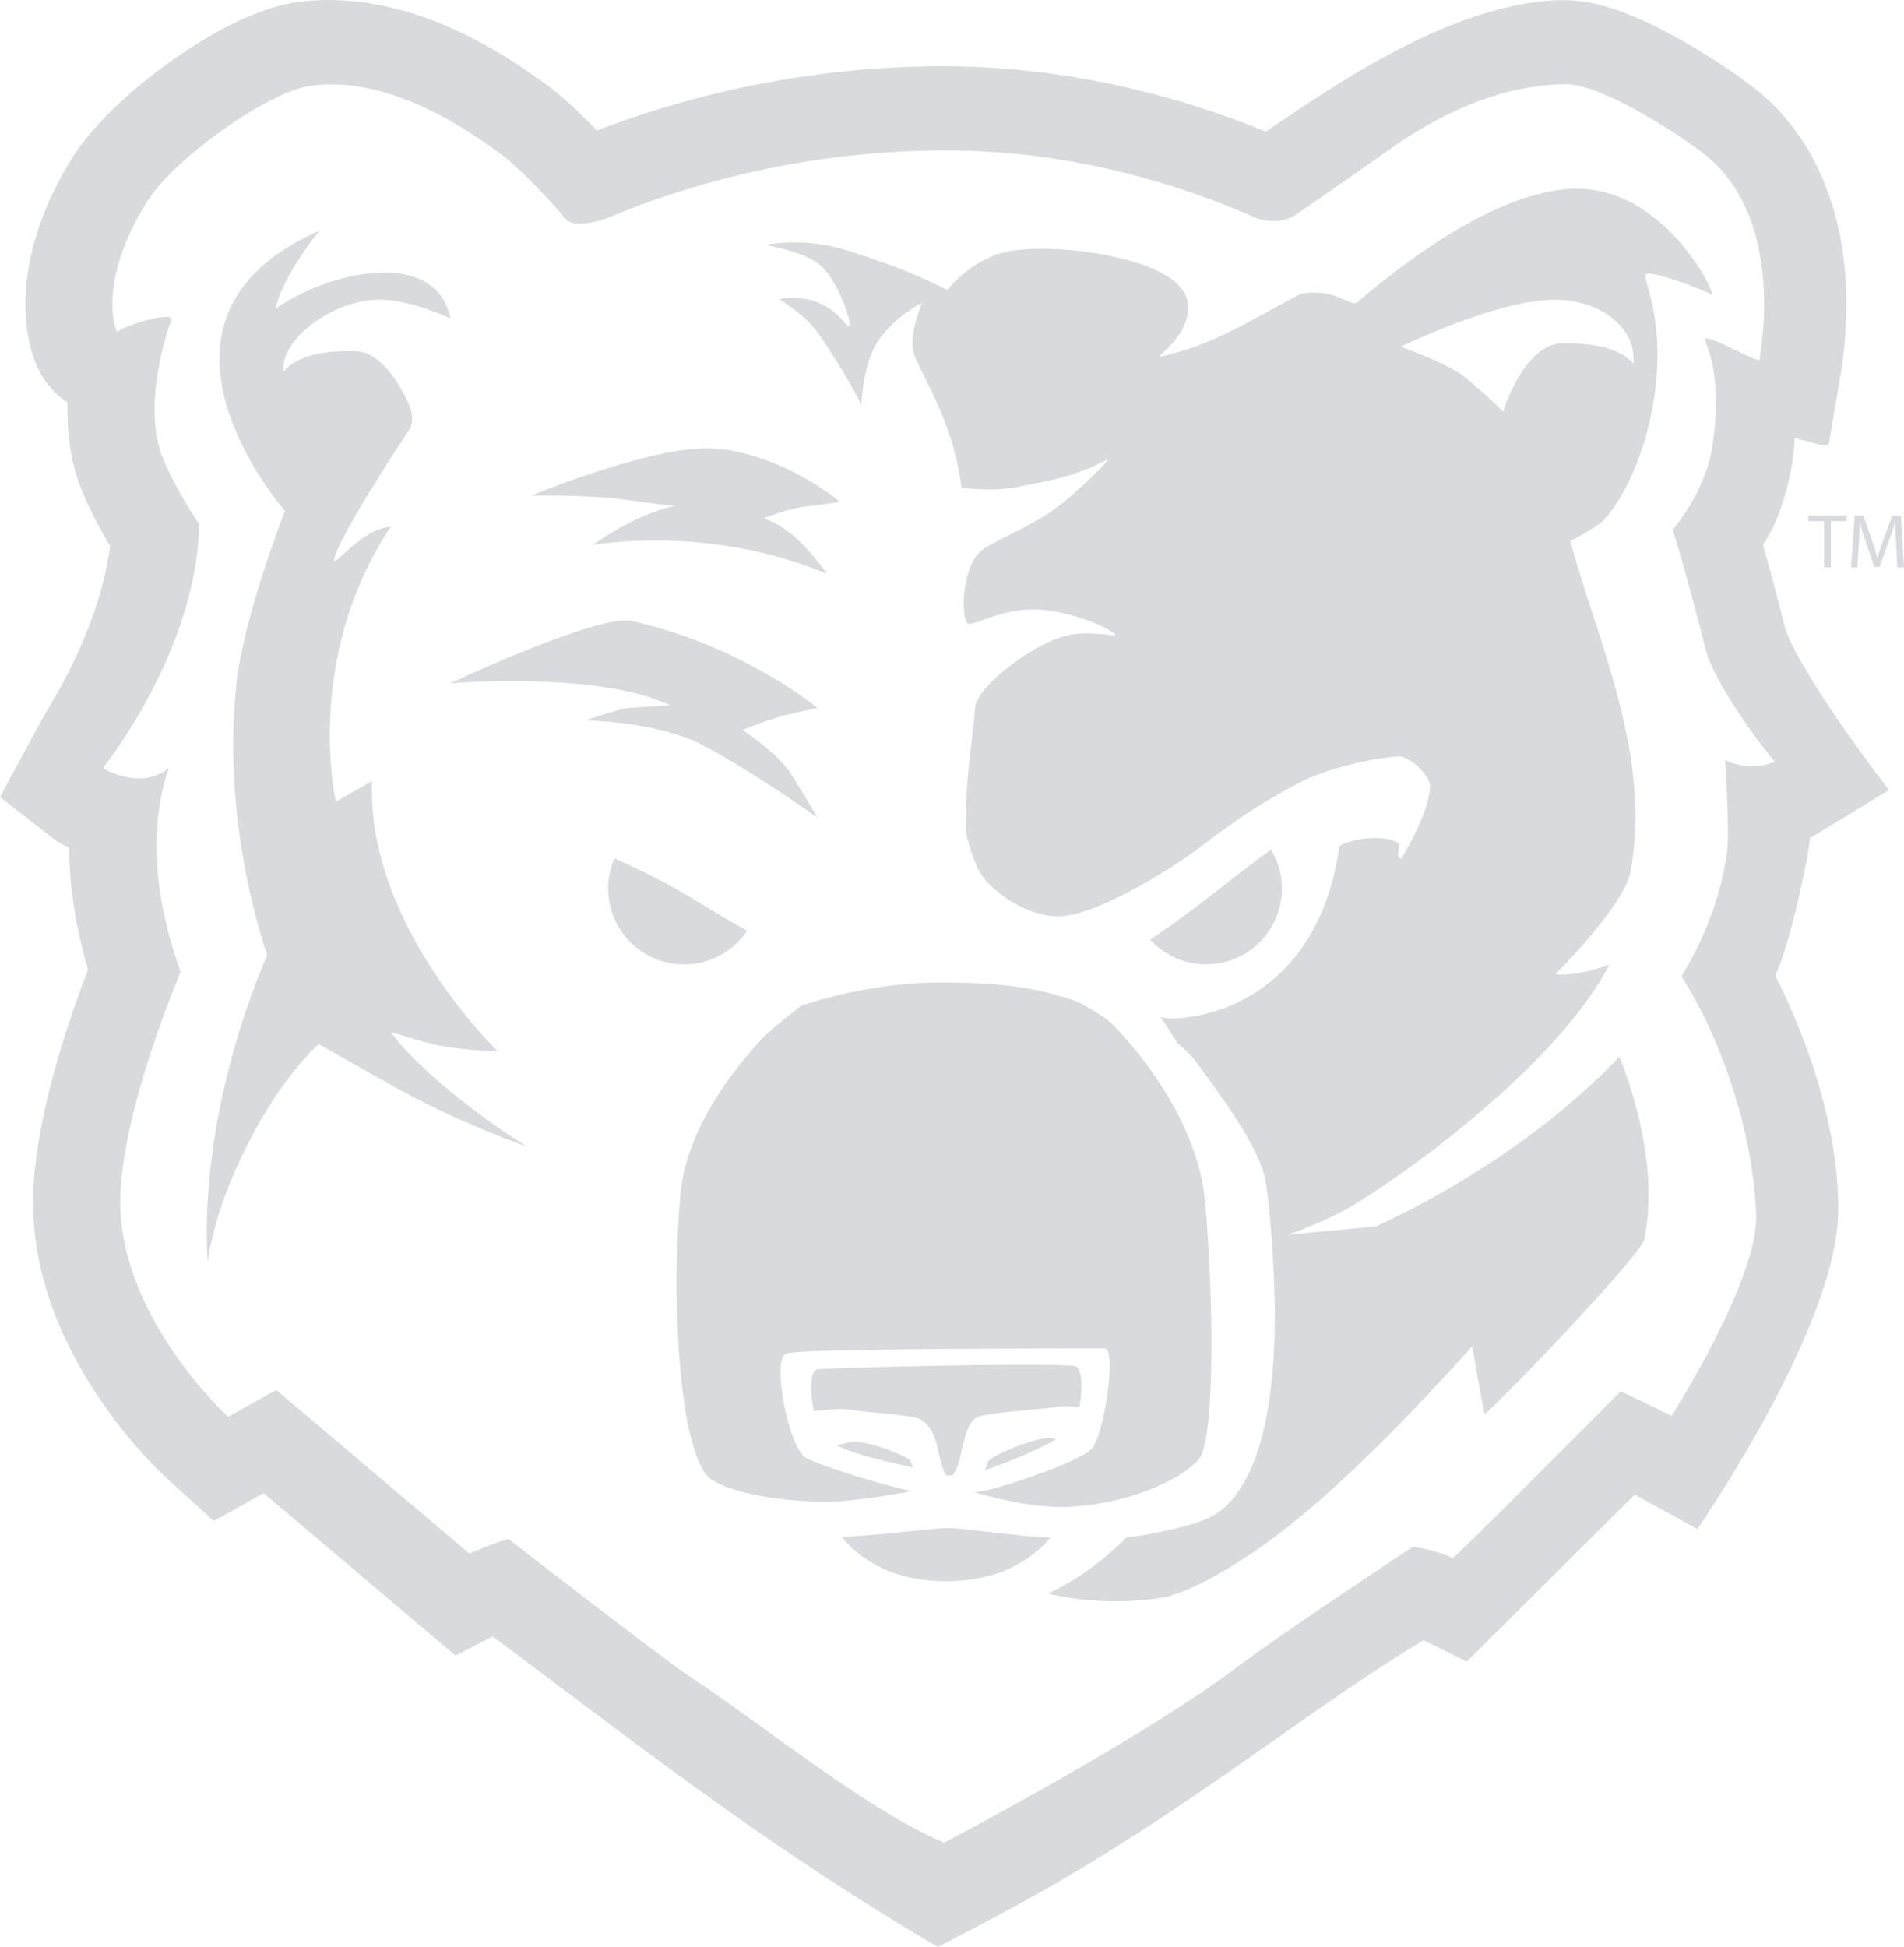 <?xml version="1.0" encoding="UTF-8"?>
<svg id="Layer_1" data-name="Layer 1" xmlns="http://www.w3.org/2000/svg" viewBox="0 0 224.72 229.73">
  <defs>
    <style>
      .cls-1 {
        fill: #D8DADE;
        stroke-width: 0px;
      }
    </style>
  </defs>
  <path class="cls-1" d="M144.19,113.61c4.06-.85,7.11-4.45,7.11-8.76,0-1.62-.45-3.13-1.2-4.45-.03-.05-.05-.1-.08-.15-4.14,2.96-9.64,7.64-14.27,10.62.08.09.16.18.24.26,1.62,1.64,3.86,2.67,6.35,2.67.64,0,1.25-.07,1.85-.2Z"/>
  <path class="cls-1" d="M88.16,109.83c-1.8-1.01-3.95-2.27-6.59-3.89-2.84-1.73-5.99-3.3-9.06-4.64-.47,1.09-.73,2.29-.73,3.55,0,4.95,4.01,8.96,8.96,8.96,3.1,0,5.82-1.58,7.43-3.97Z"/>
  <path class="cls-1" d="M222.94,93.23s-10.25-13.25-12.24-19.06c-.99-3.95-1.88-7.26-2.63-9.9,2.71-3.83,3.74-10.38,3.74-12.59,3.37.92,4,1.14,4.06.55l1.5-8.83c1.92-13.57-1.27-24.9-9-31.9-1.92-1.74-5.73-4.35-9.48-6.5-7.78-4.47-11.87-4.98-14.27-4.98-13.48,0-29.15,11.49-35.23,15.51-12.32-5.05-25.44-7.71-38.13-7.71-.25,0-.5,0-.76,0-16.8.14-30.65,3.96-40.04,7.58-2.04-2.11-4.5-4.42-6.54-5.82-.1-.07-.22-.15-.37-.26C60.28,7,50.37,0,38.81,0c-1.33,0-2.66.09-3.95.28C26.29,1.53,13.08,11.44,8.69,18.38c-7.61,12.02-6.07,21.73-3.96,25.57.8,1.46,1.92,2.67,3.24,3.57-.09,3.46.34,7.18,1.8,10.63.82,1.96,1.91,4.06,3.23,6.29-1.15,8.54-5.32,15.82-7.17,18.94-1.33,2.25-5.83,10.67-5.83,10.67l6.47,5.05c.32.21.9.56,1.7.94.02,5.23.98,10.17,2.22,14.37-2.87,7.51-5.87,17.07-6.42,25.26-1.25,18.84,14.19,33.39,15.95,34.99l5.32,4.82,5.88-3.29,17.54,14.86,5.09,4.31,4.39-2.25c15.12,11.17,31.1,24.05,52.56,36.64,9.53-4.96,15.11-7.91,25.23-14.5,11.75-7.66,21.78-15.5,32.09-21.71l5.09,2.54,19.83-19.71,7.39,4.06s16.39-23.6,16.62-37.34c.15-9.03-3.06-19.28-7.42-27.96,1.94-4.22,4.07-14.96,4.09-16.22l9.3-5.67ZM203.82,100.71c-.76,5.27-2.71,10.11-5.36,14.51,5.53,8.75,8.55,19.91,8.81,28.13.25,7.75-10,23.75-10,23.75-1.67-.92-6-2.92-6-2.92,0,0-19.6,19.79-19.83,19.67-2-1-4.67-1.33-4.67-1.33,0,0-15.3,10.07-21.17,14.5-9.51,7.17-28.47,17.41-32.99,19.8-.42.22-1.17.62-1.18.61-.37-.15-.74-.31-1.11-.48-8.74-4.01-19.78-13.02-28.89-19.1-3.73-2.49-21.42-16.25-21.42-16.25-2.58.75-4.58,1.75-4.58,1.75l-22.83-19.33-5.67,3.17s-13.65-12.36-12.69-26.91c.56-8.42,4.44-19.15,7.07-25.61-2.06-5.67-4.44-15.24-1.37-24.05-3.45,2.78-7.78,0-7.78,0,0,0,11.1-13.77,11.34-28.77-1.49-2.26-3.11-4.99-4.22-7.63-2.59-6.15.44-15.12.92-16.41.49-1.29-6.07.76-6.27,1.37-.17.5-2.73-5.66,3.5-15.5,3.17-5,14.15-12.82,19.16-13.55,9.87-1.43,19.91,6.22,21.95,7.62,2.59,1.78,7,6.54,8.13,7.99,1.13,1.46,4.98,0,4.98,0h0c8.68-3.65,22.3-7.85,39.21-7.99,15.37-.12,28.44,3.99,37.57,8.05.96.27,2.82.6,4.34-.37,1.56-.99,6.93-4.81,9.52-6.59,2.04-1.4,11.41-8.9,22.61-8.9,4.4,0,14.7,6.79,17.04,8.9,8.82,7.99,5.75,22.92,5.75,23.57s-6.94-3.53-6.45-2.23c.58,1.55,1.99,4.99.87,12.43-.63,4.21-3.02,7.84-4.67,9.93.81,2.64,2.2,7.43,3.88,14.14.73,2.91,4.61,8.96,8.16,13.2-2.99,1.3-5.88-.18-5.88-.18,0,0,.59,8.45.22,11.01Z"/>
  <polygon class="cls-1" points="216.08 66.95 216.08 61.5 217.95 61.5 217.95 60.83 213.42 60.83 213.42 61.5 215.28 61.5 215.28 66.95 216.08 66.95"/>
  <path class="cls-1" d="M224.34,60.83h-1.01l-1.09,2.96c-.27.77-.49,1.45-.65,2.07h-.02c-.16-.64-.36-1.32-.62-2.07l-1.04-2.96h-1.01l-.43,6.12h.75l.16-2.62c.05-.92.1-1.94.12-2.71h.02c.17.73.41,1.52.7,2.38l1,2.91h.6l1.08-2.97c.31-.84.55-1.62.77-2.33h.02c0,.75.05,1.8.1,2.64l.15,2.69h.78l-.38-6.12Z"/>
  <path class="cls-1" d="M100.87,170.13c-.46,0-1.3.21-2.08.44,2.53,1.28,6.66,2.04,8.97,2.6-.12-.27-.22-.54-.31-.75-.21-.53-4.66-2.29-6.58-2.29Z"/>
  <path class="cls-1" d="M116.57,172.56c-.07.29-.19.6-.33.92,2.28-.74,6.05-2.29,8.4-3.63-.29-.1-.57-.16-.83-.16-1.92,0-7.08,2.19-7.24,2.87Z"/>
  <path class="cls-1" d="M108.99,167.71c.06.04.12.1.17.15.07.06.14.11.2.18.07.08.14.17.21.26.04.05.09.11.13.16.08.11.15.24.22.37.03.05.05.09.08.14.08.15.15.31.21.48.02.04.03.07.05.11.07.19.14.39.21.59,0,.02.02.04.02.07.07.22.14.46.2.71,0,0,0,.02,0,.02.06.26.12.53.18.81.02.11.05.22.07.33.13.67.39,1.37.68,1.99.25.02.52.03.79.03.35-.53.7-1.18.86-1.9.55-2.55.97-4.62,2.24-5.04,1.47-.48,5.61-.73,8.21-1.02.48-.05.91-.11,1.26-.17.82-.14,1.68,0,2.4.1.4-2.04.37-4.51-.43-4.85-.82-.35-15.9-.14-24.93.14-.44.01-.87.03-1.28.04-.08,0-.16,0-.24,0-.4.01-.78.03-1.15.04-.05,0-.1,0-.15,0-1.11.04-2.04.09-2.7.13-.91.06-.91,2.67-.47,4.9.95-.02,2.5-.27,3.67-.2.17,0,.33.03.48.05,2.22.37,7.19.62,8.36,1.11.15.06.29.14.43.24Z"/>
  <path class="cls-1" d="M116.63,180.77c-2.06-.24-3.7-.45-4.65-.45s-2.62.17-4.75.39c-2.22.23-4.94.5-7.88.67,1.76,2.14,5.45,5.21,12.29,5.21s10.52-3,12.31-5.12c-2.7-.17-5.23-.46-7.32-.71Z"/>
  <path class="cls-1" d="M95.1,172.02c-1.82-1.01-3.7-9.79-2.7-11.88v-.03s.02,0,.02,0c.09-.18.21-.31.35-.38.3-.13,1.84-.23,4.12-.31.48-.02.99-.03,1.53-.05.03,0,.06,0,.09,0,.53-.01,1.08-.03,1.65-.04.06,0,.13,0,.19,0,.56-.01,1.14-.03,1.75-.04.07,0,.13,0,.2,0,.62-.01,1.26-.02,1.91-.03,10.56-.16,24.78-.14,26.19-.14s-.08,10.5-1.62,11.92c-.36.33-1,.71-1.81,1.1-.21.11-.44.21-.68.32-.08.04-.17.08-.26.12-.16.07-.32.14-.48.21-.1.04-.21.09-.31.13-.16.07-.32.13-.48.2-.11.04-.21.08-.32.13-.18.07-.36.14-.54.21-.1.04-.19.07-.29.11-.21.08-.42.16-.63.23-.07.03-.14.05-.21.08-.89.33-1.79.63-2.63.91-1.7.56-3.18.98-3.93,1.13-.37.08-.79.13-1.21.17,2.04.56,4.65,1.25,7.16,1.53,1.52.17,2.92.26,4.01.2.33-.02.68-.05,1.04-.09,3.78-.24,9.15-1.69,12.53-4.04.06-.04.12-.08.18-.12.14-.1.28-.21.42-.31.1-.08.2-.16.3-.25.09-.08.19-.16.28-.24.19-.17.37-.35.54-.53.08-.09.16-.21.23-.34,1.69-3.14,1.58-19.07.5-30.47-.05-.47-.12-.94-.2-1.4-1.51-8.9-8.15-16.61-10.7-19.16-.82-.82-2.5-1.81-4.04-2.62-.25-.09-.49-.18-.71-.25-4.47-1.51-8.44-2.02-14.81-2.06-.3,0-.6,0-.91,0-.79,0-1.58.03-2.37.07-.19,0-.39.03-.58.04-.63.04-1.25.09-1.88.16-.16.02-.33.04-.49.06-.69.08-1.37.17-2.04.28-.09.01-.17.03-.26.04-3.18.51-6.19,1.26-8.63,2.09-.82.64-3.66,2.85-4.48,3.74-3.34,3.54-9.08,10.67-9.78,18.52-.74,8.25-.59,19.1.75,26.5.19,1.11,1.25,6.06,2.75,7.06,2.71,1.81,8.53,2.72,14.36,2.72,3.38-.2,6.87-.78,9.45-1.26-3.28-.66-10.77-2.97-12.47-3.92Z"/>
  <path class="cls-1" d="M73.84,58.97c3.4.49,5.82.73,5.82.73-4.77.97-9.7,4.61-9.7,4.61,0,0,13.49-2.52,27.66,3.4-3.12-4.21-5.18-5.74-7.52-6.55,0,0,3.2-1.21,4.9-1.38,1.62-.16,4.08-.56,4.08-.56-1.16-1.11-7.88-5.94-15.04-6.31-7.04-.36-21.35,5.58-21.35,5.58,0,0,6.79-.14,11.16.48Z"/>
  <path class="cls-1" d="M74.16,83.55c-1,.07-5.01,1.45-5.01,1.45,0,0,8.25.16,13.42,2.75,5.48,2.74,13.91,8.73,13.91,8.73,0,0-2.78-4.71-3.39-5.54-1.78-2.43-5.47-4.79-5.47-4.79,0,0,2.11-.87,4.05-1.47,1.76-.55,4.81-1.13,4.81-1.13,0,0-8.81-7.36-21.92-10.27-3.96-.88-21.43,7.36-21.43,7.36,0,0,17.33-1.51,25.99,2.6-.05,0-.55,0-4.96.31Z"/>
  <path class="cls-1" d="M46.12,121.77s3.91,1.27,5.82,1.62c3.56.65,6.79.65,6.79.65,0,0-15.53-14.89-14.81-31.88,0,0-2.01,1.15-4.28,2.44,0,0-3.87-16.92,6.47-32.43-3.39.14-6.91,5.05-6.67,3.84.41-2.07,5.01-9.5,8.78-15.16.51-.77.54-1.63.18-2.83-1.09-2.54-3.41-6.47-6.34-6.57-7.7-.27-8.55,2.8-8.6,2.33-.37-3.54,5.24-7.97,10.52-8.39,2.81-.23,6.18.84,9.18,2.18-1.73-8.39-14.29-5.61-20.63-1.14.79-3.86,5.16-9.2,5.16-9.2-23.89,10.48-4.06,33.06-4.06,33.06,0,0-4.85,12.35-5.72,20.39-1.86,17.06,3.64,32.02,3.64,32.02,0,0-8.14,17.66-7.04,36.22,1.09-8.25,7.05-20.07,13.1-25.72,0,0,5.52,3.15,9.46,5.34,7.36,4.07,15.21,6.8,15.21,6.8-3.45-2.01-12.78-8.73-16.17-13.59Z"/>
  <path class="cls-1" d="M194.4,32.31c.81-.32,6.79,1.94,7.6,2.43.81.49-5.5-13.1-16.66-12.45-11.16.65-24.42,12.94-25.23,13.42-.78.47-2.63-1.78-6.56-1.04-3.34,1.61-9.46,5.63-14.98,7-.58.17-1.18.32-1.81.45.06-.06,1.72-1.59,2.33-2.52,1.4-2.13,2.19-5.1-1.78-7.28-4.85-2.67-14.39-3.56-18.6-2.59-4.3.99-6.9,4.5-6.9,4.5,0,0-3.4-1.82-7.64-3.28-4.12-1.41-6.79-2.55-11.65-2.31-.76.04-1.51.13-2.25.25,2.07.38,5.34,1.19,6.78,2.62,1.68,1.68,2.98,5.13,3.2,6.45.08.48.08.81-.42.26-.63-.68-2.78-3.68-7.75-2.96-.38.05,2.67,1.46,4.61,4.24,3.04,4.37,4.97,8.25,4.97,8.25,0,0,.12-3.4,1.21-6.06,1.54-3.78,5.94-5.95,5.94-5.95,0,0-1.76,4.14-.85,6.31,1.35,3.21,4.57,7.97,5.53,15.54.97,0,3.56.48,6.79-.16,4.07-.81,6.31-1.13,10.51-3.23.35-.17-3.51,3.87-6.47,5.98-.5.36-1.01.69-1.54,1-.05.03-.09.05-.14.08-.5.29-1,.57-1.49.84-.03.02-.06.03-.09.05-.51.27-1.01.52-1.49.76-1.84.92-3.39,1.64-3.99,2.28-2.27,2.43-2.1,8.25-1.29,8.41.9.18,3.67-1.68,7.71-1.68,3.53,0,8.37,1.82,9.58,2.91.51.46-1.94-.37-4.9.02-4.24.54-11.43,6.19-11.59,8.62-.21,3.18-1.26,8.95-1.08,14.81.54,2.16,1.28,4.4,2.17,5.43,1.98,2.31,5.85,4.71,9.32,4.38,2.28-.22,5.46-1.61,8.48-3.25,0,0,0,0,0,0,.67-.36,1.33-.74,1.97-1.12.05-.03.1-.06.15-.09.63-.38,1.25-.75,1.84-1.12,1.68-1.06,3.11-2.07,4.01-2.77,4.15-3.23,7.79-5.53,11.67-7.51,2.73-1.39,7.67-2.69,11.37-2.97,1.48-.11,3.82,2.4,3.8,3.47-.05,2.79-2.54,7.19-3.36,8.51-.2.33-.5-.33-.41-.74.06-.28.1-.58.13-.89-1.08-1.15-5.58-.81-7.07.24-1.63,11.78-8.13,17.34-14.34,19.37-1.9.62-3.78.92-5.48.96-.33,0-.78-.05-1.33-.17.58.68,1.34,1.99,2,3.06.88.73,1.66,1.46,2.08,2.03,2.42,3.27,7.75,10.24,8.38,14.39.05.36.11.73.16,1.12.01.11.03.22.04.34.04.3.07.6.11.91.01.11.03.21.04.32.05.41.09.83.13,1.26,0,.04,0,.07,0,.11.04.4.07.8.11,1.21,0,.11.02.22.03.33.03.37.06.74.09,1.12,0,.08.01.15.02.23.03.46.06.92.09,1.37,0,.04,0,.08,0,.11.03.41.05.82.07,1.23,0,.09.01.18.01.27.02.39.04.78.06,1.17.08,1.8.12,3.45.12,4.76,0,9-1.41,19.4-6.72,23.15-1.91,1.34-5.56,2.03-8.14,2.53-.87.17-1.76.29-2.66.39-1.8,1.84-4.93,4.57-9.24,6.63,3.32.85,9.07,1.37,14.26.32,3.31-1.05,6.18-2.73,9.45-4.87,10.89-7.13,24.17-22.3,26.34-24.63,0,0,1.39,8.1,1.5,8,5-4.67,18.5-19,18.83-20.67,1.66-8.3-1.36-17.49-2.95-21.51-12.27,12.96-28.78,20.04-28.78,20.04l-10.35.97s.02,0,.04-.01c.01,0,.03,0,.05-.02.03,0,.06-.02.09-.03.02,0,.05-.02.08-.03.05-.02.1-.04.15-.05.03-.01.07-.02.1-.04.07-.02.14-.05.21-.08.04-.01.08-.03.12-.04.09-.03.18-.07.28-.1.04-.02.08-.03.12-.05.12-.04.25-.1.39-.15.02,0,.05-.02.07-.03.33-.13.7-.28,1.1-.44.04-.02.08-.03.12-.05.16-.06.31-.13.48-.2.06-.03.12-.05.19-.08.15-.06.29-.13.44-.2.08-.03.15-.07.23-.1.14-.06.29-.13.43-.2.08-.04.16-.07.24-.11.15-.07.3-.14.46-.22.08-.04.15-.07.22-.11.17-.08.34-.17.5-.26.06-.03.12-.06.19-.09.23-.12.46-.24.69-.37.48-.27.95-.54,1.41-.83,10.01-6.34,24.44-18.01,29.54-28-.55.23-1.16.42-1.76.59-.44.12-.88.22-1.3.31-.03,0-.06.01-.1.02-.12.03-.24.05-.36.07-.03,0-.06,0-.09.02-.37.07-.73.12-1.05.15-.03,0-.06,0-.09,0-.08,0-.16.02-.23.02-.05,0-.1,0-.15.01-.06,0-.13,0-.19.01-.06,0-.11,0-.16,0-.05,0-.1,0-.15,0-.08,0-.14,0-.21,0-.03,0-.06,0-.08,0-.06,0-.12-.01-.17-.02-.02,0-.04,0-.05-.01-.03,0-.06-.02-.08-.03-.01,0-.02-.01-.03-.02-.02-.01-.03-.03-.03-.04,0,0,0-.01,0-.02,0-.02.01-.05.04-.08.08-.07.17-.17.27-.26,2.03-2,7.83-8.35,8.44-11.57,2.62-13.8-3.98-27.54-7.08-39.08,0-.01,0-.03-.01-.04,0,0,3.3-1.62,4.25-2.77,1.96-2.35,4.6-7.28,5.63-14.01.13-.85.24-1.72.31-2.63.65-8.09-1.94-11.8-1.13-12.13ZM192.76,42.81s0,0,0,0c-.05.45-.92-2.53-8.6-2.26-3.73.13-6.26,6.28-6.74,8.06,0,0-.15-.18-.63-.65-.59-.58-1.68-1.58-3.6-3.22-2.33-1.97-7.46-3.59-7.83-3.84,0,0,12.3-6.05,19.14-5.5,5.28.43,8.64,3.87,8.27,7.41Z"/>
</svg>